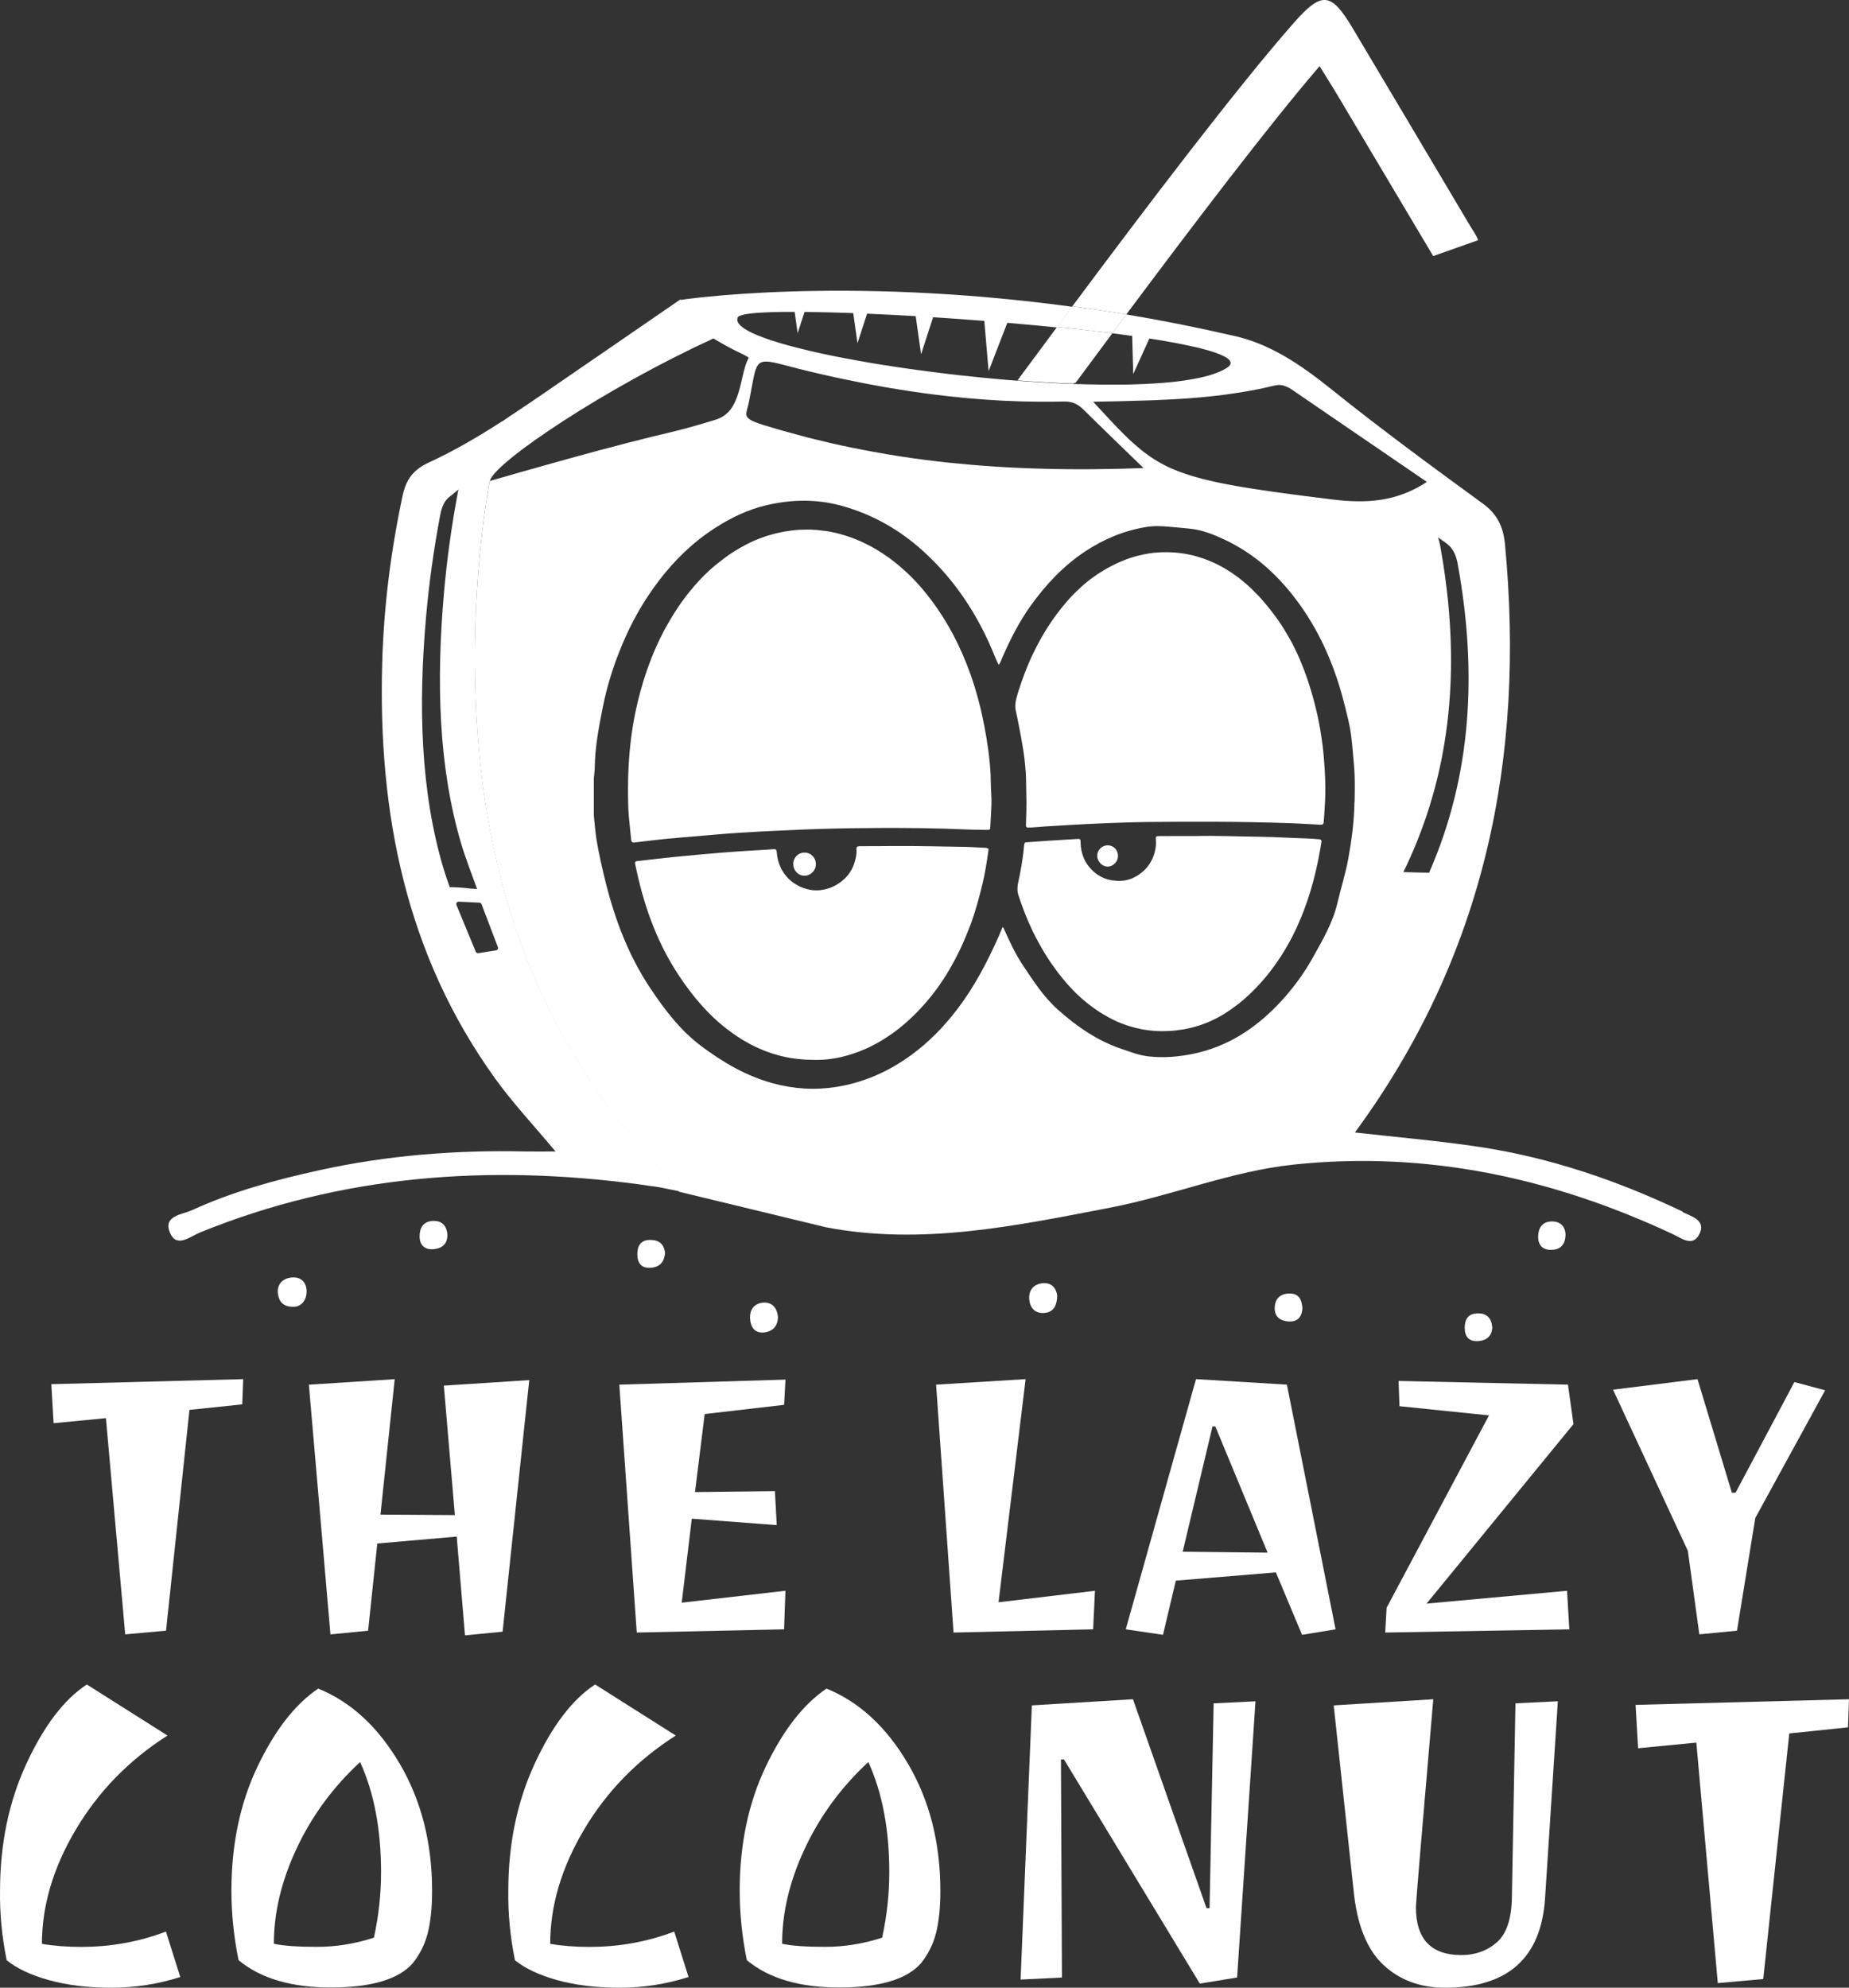 <svg xmlns="http://www.w3.org/2000/svg" id="Layer_1" data-name="Layer 1" viewBox="0 0 476.74 512.52"><rect x="0" y="0" width="476.74" height="512.52" fill="#333333" stroke="none"/><defs><style>      .cls-1 {        fill: #fff;      }    </style></defs><path class="cls-1" d="M433.89,312.42c-16.75-7.99-34.19-13.96-52.58-16.72-10.5-1.57-21.1-2.47-31.96-3.7,33.56-45.69,43.92-96.67,38.69-151.64-.42-4.44-1.92-7.75-5.71-10.51-13.15-9.59-26.28-19.22-38.96-29.41-7.93-6.37-16.12-12.02-25.93-14-9.3-2.14-18.32-3.91-27.03-5.37-1.22,1.63-2.42,3.24-3.6,4.83,0,0-.01.02-.02.03.36.05.72.09,1.07.14.14.02.29.04.43.05.15.02.29.04.43.06.19.03.37.05.56.08.51.07,1.01.14,1.52.21.37.05.75.1,1.11.15l.28,9.83,2.08-4.58,2.08-4.59h0c.47.07.92.14,1.38.22,1.81.29,3.54.59,5.15.89.4.08.8.15,1.19.23s.77.15,1.15.23c.38.08.74.15,1.1.23.36.08.71.15,1.06.23.35.08.68.15,1.01.23.33.08.65.16.97.23.6.15,1.17.3,1.71.45.02,0,.05.01.08.02.28.08.55.16.82.24.26.08.52.16.76.24.25.08.48.16.71.24.23.08.45.16.65.24.21.08.41.16.6.24.38.16.72.32,1.02.48.45.24.81.48,1.07.73.26.24.42.49.49.73.02.08.03.16.03.24-.01.41-.32.81-.95,1.22,0,0,0,0,0,0-.3.2-.64.38-.99.57-.12.06-.25.12-.38.18-.25.12-.5.24-.77.35-.16.07-.33.13-.5.19-.26.1-.52.2-.79.29-.19.06-.38.13-.58.19-.28.09-.56.17-.86.26-.21.06-.42.12-.63.17-.31.08-.62.16-.94.23-.22.05-.44.1-.67.15-.34.07-.7.14-1.05.21-.23.04-.45.09-.68.13-.4.07-.82.14-1.23.2-.21.03-.4.07-.61.1-.04,0-.07.01-.11.02-.6.09-1.21.17-1.84.25-.25.03-.52.06-.77.09-.11.01-.22.02-.33.04-.21.02-.43.05-.65.07-.17.02-.35.03-.52.05-.45.04-.9.08-1.37.12-.11,0-.21.02-.32.03-.07,0-.14,0-.21.01-1.25.1-2.54.18-3.88.24-.19,0-.38.02-.58.03-.5.02-1.01.04-1.53.06-.2,0-.39.01-.59.02-.69.02-1.39.04-2.1.06-.71.01-1.43.02-2.16.03-.21,0-.42,0-.62,0-.55,0-1.11,0-1.68,0-.13,0-.25,0-.38,0-.04,0-.09,0-.13,0-1.57,0-3.17-.03-4.8-.06-.05,0-.09,0-.13,0-.14,0-.28,0-.42-.01-.59-.01-1.18-.03-1.78-.05-.14,0-.27,0-.41-.01-.07,0-.14,0-.21,0-.96-.03-1.93-.07-2.9-.11-.17,0-.34-.02-.51-.02-1.01-.04-2.03-.09-3.06-.15-1.03-.05-2.07-.12-3.11-.18-.17-.01-.34-.02-.51-.03-1.01-.06-2.02-.13-3.04-.2-.07,0-.14,0-.21-.01-.06,0-.12-.01-.18-.01-1.79-.13-3.59-.27-5.39-.42-1.8-.15-3.61-.32-5.42-.5-.11-.01-.22-.02-.33-.03-1.77-.18-3.55-.36-5.31-.56-.05,0-.09,0-.14-.01-.04,0-.08,0-.12-.01-2.72-.3-5.42-.63-8.09-.98-.03,0-.07,0-.1-.01-.14-.02-.27-.04-.41-.06-.64-.08-1.27-.17-1.91-.25-.13-.02-.27-.04-.4-.05-.1-.01-.21-.03-.31-.04-.32-.04-.63-.09-.94-.13-.26-.04-.52-.07-.77-.11-.12-.02-.24-.03-.37-.05-.26-.04-.52-.08-.78-.11-.3-.04-.59-.09-.89-.13-.14-.02-.28-.04-.41-.06-.2-.03-.41-.06-.61-.09-.33-.05-.67-.1-1-.15-.15-.02-.3-.04-.45-.07-.15-.02-.3-.05-.45-.07-.34-.05-.68-.11-1.02-.16-.15-.02-.3-.05-.45-.07-.11-.02-.23-.04-.34-.05-.02,0-.04,0-.06,0-.34-.05-.68-.11-1.02-.16-.25-.04-.5-.08-.75-.12-.04,0-.07-.01-.11-.02-.36-.06-.71-.12-1.06-.18-.24-.04-.49-.08-.73-.12-.05,0-.11-.02-.16-.03-.03,0-.07-.01-.1-.02-.4-.07-.79-.14-1.18-.2-.14-.03-.29-.05-.43-.08-.06-.01-.11-.02-.17-.03-.17-.03-.33-.06-.5-.09-.33-.06-.67-.12-1-.18-.14-.03-.28-.05-.42-.08-.17-.03-.34-.06-.51-.09-.27-.05-.55-.1-.82-.15-.19-.03-.37-.07-.55-.1-.16-.03-.32-.06-.48-.09-.22-.04-.45-.09-.67-.13-.24-.05-.48-.09-.72-.14-.13-.02-.25-.05-.38-.07-.19-.04-.38-.07-.57-.11-.25-.05-.5-.1-.74-.15-.3-.06-.6-.12-.9-.18-.24-.05-.48-.1-.72-.15-.3-.06-.59-.12-.89-.19-.23-.05-.47-.1-.7-.15-.23-.05-.46-.1-.68-.15-.08-.02-.15-.03-.23-.05-.22-.05-.43-.1-.64-.14-.26-.06-.52-.12-.77-.18-.07-.02-.14-.03-.22-.05-.17-.04-.34-.08-.51-.12-.28-.07-.55-.13-.83-.2-.05-.01-.11-.03-.17-.04-.03,0-.06-.01-.09-.02-.12-.03-.24-.06-.37-.09-.3-.07-.59-.14-.88-.22-.11-.03-.22-.05-.33-.08,0,0,0,0,0,0-.06-.02-.13-.03-.19-.05-.41-.1-.82-.21-1.22-.31-.05-.01-.09-.02-.14-.04-.21-.06-.42-.11-.63-.17-.05-.01-.09-.02-.14-.04-.18-.05-.36-.1-.54-.14-.14-.04-.28-.08-.43-.12-.28-.08-.56-.16-.83-.23-.17-.05-.33-.1-.49-.14-.24-.07-.48-.14-.71-.21-.14-.04-.28-.08-.41-.13-.01,0-.03,0-.04-.01-.02,0-.03-.01-.05-.02-.22-.07-.43-.13-.64-.2-.17-.05-.33-.11-.5-.16,0,0-.01,0-.02,0-.02,0-.03,0-.05-.01-.18-.06-.37-.12-.54-.18-.16-.05-.31-.11-.47-.16-.19-.07-.38-.13-.57-.2-.15-.05-.3-.11-.45-.16-.07-.03-.14-.05-.21-.08-.03-.01-.06-.02-.08-.03-.08-.03-.16-.06-.24-.09-.14-.05-.28-.1-.41-.16-.11-.04-.21-.08-.31-.12-.02,0-.04-.02-.06-.02-.05-.02-.1-.04-.15-.06-.13-.05-.25-.1-.38-.15-.17-.07-.33-.14-.49-.21-.11-.05-.23-.1-.33-.15-.17-.08-.34-.16-.5-.23-.08-.04-.17-.08-.25-.12-.24-.12-.47-.24-.69-.35-.09-.05-.16-.1-.25-.14-.04-.02-.07-.04-.1-.06-.11-.07-.22-.13-.33-.2-.12-.07-.23-.14-.34-.21,0,0,0,0,0,0-.06-.04-.12-.08-.18-.12-.28-.19-.51-.38-.72-.56,0,0,0,0-.01,0-.06-.05-.13-.1-.18-.16-.65-.64-.9-1.26-.71-1.87-.01-.06,0-.13.02-.19,0,0,0,0,0,0,0-.02.02-.04.03-.05,0,0,0,0,0,0,.01-.02.03-.03.04-.05.02-.03.04-.05.07-.08.01-.01.01-.02.03-.03,0,0,.02-.01.03-.02.05-.03.1-.07.16-.1.03-.02.05-.03.08-.05,0,0,.01,0,.02-.01.19-.09.43-.17.73-.25.05-.01.1-.02.15-.04.11-.03.23-.05.35-.08.07-.01.14-.03.21-.04.07-.01.13-.03.21-.04.03,0,.08-.01.11-.02.14-.02.3-.04.44-.07.15-.02.28-.05.44-.07,0,0,0,0,0,0,0,0,.01,0,.02,0,.32-.04.67-.08,1.04-.11.05,0,.1,0,.14-.01.06,0,.12-.01.18-.02.31-.03.64-.05.99-.08.06,0,.11,0,.18-.01.02,0,.05,0,.07,0,.42-.03.87-.05,1.33-.08.04,0,.08,0,.12,0,.08,0,.17,0,.25-.01.38-.02.77-.03,1.17-.05.13,0,.26,0,.39-.01.51-.02,1.04-.03,1.59-.04.12,0,.24,0,.35,0,.46,0,.93-.02,1.41-.02.17,0,.35,0,.52,0,.59,0,1.18,0,1.8,0,.02,0,.03,0,.04,0h0l.77,5.48,1.78-5.47h0c.93,0,1.9.02,2.89.04.94.02,1.9.04,2.88.06.05,0,.1,0,.15,0,.92.02,1.88.05,2.84.08.14,0,.27,0,.41.01,0,0,0,0,.01,0,.59.02,1.2.04,1.8.06.53.02,1.04.03,1.58.05h0s0,0,0,0l.42,3,.67,4.76,2.48-7.61c4,.17,8.2.38,12.53.64l1.39,9.82,3.1-9.55c4.34.28,8.77.6,13.2.95l1.11,12.95,4.83-12.46h0c1.44.12,2.88.26,4.31.39.49.04.98.09,1.46.13,0,0,0,0,0,0,.44.04.88.08,1.32.12.48.05.97.09,1.45.14,1.43.14,2.85.28,4.25.42,0,0,.01-.02.02-.03,1.29-1.74,2.61-3.51,3.95-5.3-59.8-8.14-101.1-1.76-101.1-1.76,4.18,7.73,8.7,9.99,8.7,9.99h0s0,0,0,0h-.03s.05.01.07.03c.22.14.43.26.64.39.29.17.57.34.85.5,1.28.74,2.41,1.35,3.38,1.85.49.25.93.47,1.33.66s.76.37,1.08.52c.17.08.32.16.46.23.29.14.51.26.69.37.35.2.52.35.45.48-.36.62-.64,1.36-.89,2.18-.25.82-.47,1.71-.68,2.64-.11.48-.22.97-.34,1.46-.19.8-.39,1.61-.63,2.4-.24.79-.5,1.57-.83,2.3-.32.73-.7,1.43-1.15,2.05-.23.31-.47.61-.73.89-.03.03-.07.05-.09.08-.41.41-.88.77-1.39,1.08-.33.19-.68.36-1.04.51-.16.07-.32.14-.49.19-16.21,5.02-9.42,1.78-58.39,15.85-.03.06-.05.13-.08.19-.06.16-.12.31-.15.45-.01.08-.03.16-.04.23-.49,2.94-.93,5.88-1.32,8.83s-.74,5.91-1.03,8.87c-.03.31-.06.62-.09.94-.57,5.94-.95,11.89-1.11,17.87-.12,4.29-.15,8.56-.08,12.8.02,1.41.06,2.83.1,4.23.12,3.76.31,7.49.59,11.2.42,5.57,1.03,11.09,1.84,16.55.2,1.32.41,2.64.63,3.96.56,3.29,1.19,6.57,1.91,9.82s1.51,6.48,2.4,9.68c1.99,7.21,4.42,14.3,7.33,21.25,1.46,3.48,3.04,6.92,4.74,10.33,1,1.99,2.03,3.96,3.12,5.93,3.25,5.89,6.9,11.67,10.98,17.33,2.82,3.91,6.27,8.01,9.86,12.16.51.59,1.03,1.19,1.54,1.78.59.68,1.18,1.36,1.77,2.04,1.15,1.32,2.29,2.64,3.42,3.96.83.96,1.64,1.93,2.44,2.89h0,0s37.81,9.15,37.81,9.15c24.68,4.77,49.04-.38,73.3-5.05,15.95-3.07,31.13-9.4,47.37-11.11,34.27-3.6,66.62,3.42,97.6,17.89,2.3,1.07,5.26,3.51,6.98-.02,1.71-3.53-2.03-4.5-4.31-5.59ZM373.92,162.4c-.09-1.68-.21-3.37-.35-5.06-.01-.16-.03-.32-.04-.47-.14-1.63-.31-3.27-.51-4.91-.03-.22-.05-.44-.08-.66-.22-1.77-.46-3.55-.73-5.33-.27-1.78-.57-3.57-.9-5.37-.14-.75-.32-1.42-.56-2.05h0c.19.13.37.26.56.39.44.31.88.62,1.32.93.47.33.88.69,1.24,1.07.18.19.34.39.49.6.45.62.79,1.32,1.05,2.1.17.52.31,1.08.42,1.68,5.11,27.95,3.65,54.63-7.36,79.71-2.19-.05-4.39-.09-6.63-.17,1.21-2.48,2.33-4.97,3.35-7.47,1.7-4.18,3.15-8.4,4.34-12.66,1.68-5.97,2.87-12.02,3.62-18.15.75-6.12,1.06-12.32.96-18.6-.03-1.86-.09-3.72-.19-5.59ZM281.92,103.59c1.33-.03,2.63-.05,3.94-.08.55-.01,1.11-.02,1.66-.03,0,0,0,0,0,0,.29,0,.58-.01.87-.02,2.63-.06,5.22-.13,7.8-.22.37-.01.75-.02,1.12-.04,1.66-.06,3.31-.14,4.96-.23.99-.05,1.98-.11,2.96-.18.27-.02.53-.03.8-.05.34-.02.67-.05,1.01-.08.7-.05,1.39-.11,2.08-.17.4-.03.8-.07,1.19-.11.63-.06,1.26-.12,1.89-.19.42-.04.84-.09,1.25-.14.61-.07,1.21-.14,1.82-.22.42-.05.85-.11,1.27-.17.6-.08,1.2-.17,1.8-.26.42-.06.84-.12,1.26-.19.61-.1,1.23-.2,1.84-.31.4-.07.79-.14,1.19-.21.67-.12,1.33-.26,2-.39.34-.07.68-.13,1.02-.21.98-.21,1.96-.43,2.94-.67.02,0,.03,0,.05-.01.49-.12.94-.16,1.37-.14.02,0,.05,0,.07,0,.19.01.38.03.56.07.16.03.32.08.47.13.05.01.09.04.14.06.25.08.5.19.74.3.04.02.08.03.11.05.09.05.18.09.28.14.18.1.37.21.55.33.18.12.36.24.54.36,2.81,1.93,5.62,3.85,8.44,5.78,8.47,5.79,17.03,11.65,25.98,17.76,0,0,0,0,0,0h0c-.52.35-1.04.67-1.56.98-.17.1-.34.19-.51.28-.35.2-.7.39-1.06.57-.2.1-.41.2-.61.29-.32.15-.65.31-.97.45-.22.09-.43.18-.65.27-.32.13-.63.25-.95.36-.22.08-.44.16-.66.23-.32.11-.64.2-.96.3-.22.06-.43.13-.65.19-.33.09-.66.17-.99.25-.21.05-.41.1-.62.14-.36.08-.73.14-1.09.2-.17.03-.35.07-.52.09-.51.08-1.02.15-1.53.2-.03,0-.06,0-.09.01-1.01.11-2.02.17-3.04.19-.51.01-1.01.01-1.52,0-.04,0-.07,0-.11,0-.97-.01-1.94-.06-2.91-.13,0,0,0,0-.01,0-.02,0-.03,0-.05,0-.99-.08-1.99-.18-2.98-.3-.96-.12-1.89-.24-2.81-.35-.13-.02-.27-.03-.4-.05-.17-.02-.35-.04-.52-.07-.25-.03-.48-.06-.73-.09-.78-.1-1.56-.2-2.3-.29-.06,0-.11-.01-.17-.02-.04,0-.07,0-.11-.01-.95-.12-1.87-.24-2.77-.36-.07,0-.15-.02-.22-.03-.03,0-.06,0-.09-.01-.92-.12-1.82-.24-2.69-.36-.07,0-.14-.02-.21-.03-.12-.02-.24-.03-.36-.05-.45-.06-.89-.12-1.32-.18-.21-.03-.41-.06-.62-.09-.43-.06-.86-.12-1.28-.18-.2-.03-.4-.06-.59-.09-.44-.06-.87-.13-1.3-.19-.16-.02-.32-.05-.47-.07-.58-.09-1.15-.17-1.7-.26-.2-.03-.39-.06-.59-.09-.27-.04-.54-.08-.8-.13-.01,0-.03,0-.04,0-.83-.13-1.62-.27-2.4-.4-.06-.01-.13-.02-.19-.03-.04,0-.07-.01-.11-.02-.75-.13-1.47-.26-2.17-.4-.06-.01-.12-.02-.18-.03-.05,0-.1-.02-.15-.03-.69-.13-1.37-.27-2.02-.4-.04,0-.09-.02-.13-.03-.08-.02-.15-.03-.23-.05-.39-.08-.78-.17-1.16-.25-.11-.03-.23-.05-.34-.08-.47-.11-.94-.21-1.39-.32-.01,0-.03,0-.05-.01-.23-.05-.45-.11-.67-.17-.1-.03-.21-.05-.31-.08,0,0,0,0-.01,0,0,0-.01,0-.02,0-.6-.15-1.19-.31-1.75-.47-.03,0-.07-.02-.11-.03-.02,0-.03,0-.04-.01-.54-.15-1.07-.31-1.58-.48-.04-.01-.09-.03-.14-.04-.04-.01-.07-.02-.11-.04-.38-.12-.76-.25-1.13-.37-.03-.01-.06-.02-.09-.03-.33-.12-.66-.23-.98-.35-.05-.02-.09-.03-.14-.05-.03,0-.05-.02-.08-.03-.74-.28-1.45-.57-2.14-.88-.01,0-.02,0-.03-.01-.03-.01-.06-.03-.09-.04-.45-.2-.88-.41-1.31-.62-2.05-1.03-3.89-2.21-5.67-3.59-.2-.15-.4-.31-.59-.47-.59-.48-1.18-.98-1.77-1.5-.39-.35-.79-.71-1.19-1.08-1.99-1.87-4.06-4.04-6.42-6.59-.47-.51-.96-1.04-1.46-1.58-.5-.54-1.01-1.1-1.54-1.67.02,0,.04,0,.06,0ZM192.59,105.64c.06-.24.14-.5.22-.78.09-.32.18-.68.26-1.07.17-.82.31-1.58.45-2.29.07-.35.13-.7.19-1.02.12-.66.23-1.26.34-1.82.1-.55.2-1.06.3-1.52.1-.46.2-.87.3-1.24.07-.26.15-.49.23-.7,0,0,0,0,0,0,.01-.03.02-.06.04-.09.01-.03.03-.07.04-.1.03-.08.07-.16.11-.24.02-.05.05-.11.07-.16.01-.03.03-.06.04-.09.03-.06.07-.11.1-.17.03-.04.05-.09.08-.12.01-.02.02-.03.03-.05.07-.1.15-.2.23-.29.08-.09.17-.16.26-.23.09-.07.19-.13.29-.18.07-.03.15-.05.23-.08.06-.02.12-.05.18-.06.21-.06.44-.1.71-.11.29-.01.62,0,.98.04.18.02.37.05.57.08s.41.07.64.12c.02,0,.05.01.07.01.02,0,.05.01.08.02.18.04.36.07.55.12.06.01.12.03.18.04.19.04.38.09.59.14.2.05.42.1.63.16,0,0,0,0,0,0,.07.02.14.03.21.05.29.07.6.15.92.24s.65.17,1,.26c.65.17,1.36.36,2.12.55.11.03.22.06.33.08.27.07.55.14.84.21.13.03.25.06.38.1.39.1.8.2,1.22.3,0,0,.01,0,.02,0,1.34.32,2.68.64,4.02.94,0,0,.01,0,.02,0,.19.04.38.08.57.13.51.12,1.02.23,1.53.34.65.14,1.3.29,1.95.43.09.02.17.04.26.05,1.74.37,3.5.73,5.25,1.07.53.1,1.06.21,1.59.31,1.42.27,2.84.53,4.27.78.5.09,1,.18,1.5.26.63.11,1.27.21,1.9.31.85.14,1.7.28,2.56.41.64.1,1.28.19,1.91.28.87.13,1.75.25,2.62.37.6.08,1.21.16,1.82.24,1.04.13,2.09.26,3.14.38.35.04.7.08,1.05.12,4.61.51,9.25.9,13.88,1.14.02,0,.03,0,.05,0,.34.02.68.03,1.01.05.06,0,.12,0,.18,0,1.19.06,2.38.1,3.57.14.38.01.76.02,1.14.03.11,0,.22,0,.33,0,1.15.03,2.3.04,3.46.05.46,0,.92,0,1.38,0,1.58,0,3.16-.01,4.74-.05.28,0,.55,0,.8.02.09,0,.17.02.26.03.09.01.19.02.28.04.16.02.31.06.47.09.08.02.15.04.23.06.08.02.16.04.24.06.22.07.44.16.64.25.21.1.41.2.6.32s.38.25.57.39c.19.14.37.29.55.45.09.08.17.16.26.24.09.09.19.17.28.26.81.8,1.62,1.6,2.45,2.41.17.16.33.33.5.49.07.07.13.13.2.2.6.59,1.21,1.18,1.82,1.78.38.37.76.74,1.14,1.11.28.27.55.54.83.81.68.65,1.36,1.31,2.06,2,.65.63,1.32,1.27,2,1.94.68.66,1.39,1.34,2.11,2.04.72.7,1.46,1.42,2.23,2.16-2.17.08-4.33.15-6.49.2s-4.29.08-6.42.1h0c-2.13.02-4.25.02-6.37,0-2.11-.02-4.22-.05-6.31-.11-2.09-.05-4.18-.13-6.26-.22-.03,0-.07,0-.1,0-2.04-.09-4.08-.2-6.11-.33-1.97-.13-3.94-.27-5.9-.44-.09,0-.18-.01-.27-.02-1.87-.16-3.73-.34-5.59-.53-.18-.02-.36-.03-.53-.05-4.07-.43-8.11-.95-12.14-1.57-2.39-.36-4.78-.77-7.16-1.21-3.62-.66-7.23-1.39-10.83-2.21-1.52-.35-3.04-.72-4.56-1.1-.46-.12-.93-.22-1.39-.34-.42-.11-.84-.23-1.26-.34-.11-.03-.23-.06-.34-.09-.38-.1-.76-.21-1.14-.31-1.32-.35-2.64-.71-3.96-1.08-1.72-.49-3.43-1-5.15-1.54-.35-.11-.67-.22-.97-.32-.3-.1-.57-.2-.81-.3-.19-.07-.36-.15-.51-.22-.12-.05-.23-.11-.34-.16,0,0,0,0,0,0-.12-.06-.25-.12-.36-.18-.09-.05-.16-.11-.24-.16-.02-.02-.05-.03-.07-.05-.17-.12-.31-.23-.42-.35,0,0,0,0,0,0-.03-.03-.04-.06-.07-.09-.05-.06-.11-.13-.15-.2-.05-.08-.09-.17-.12-.26-.15-.44-.06-.93.1-1.53ZM349.23,206.77c-.07,4.94-.71,9.82-1.6,14.67-.7,3.84-1.9,7.55-2.78,11.34-1.19,5.13-3.82,9.56-6.32,14.06-2.48,4.46-5.52,8.54-9.06,12.22-5.97,6.21-12.97,10.76-21.51,12.59-3.93.84-7.91,1.18-11.92.72-2.38-.27-4.6-1.15-6.84-1.91-6.25-2.1-11.54-5.76-16.42-10.11-3.73-3.33-6.38-7.48-9.11-11.58-1.88-2.82-3.3-5.89-4.69-8.98-.11-.25-.18-.54-.49-.75-.36.87-.68,1.73-1.06,2.57-2.91,6.49-6.18,12.77-10.5,18.46-3.44,4.53-7.35,8.58-11.95,11.94-5.8,4.24-12.19,7.1-19.32,8.24-5.56.89-11.03.54-16.47-.96-6.81-1.87-12.74-5.34-18.35-9.54-5.37-4.02-9.33-9.23-13.01-14.7-6.22-9.23-9.86-19.52-12.33-30.28-.83-3.62-1.66-7.24-2.04-10.94-.12-1.2-.23-2.41-.35-3.61v-9.45c.08-.97.23-1.95.24-2.92.06-5.19,1.04-10.25,2.03-15.31,1.28-6.49,3.36-12.71,6.09-18.72,2.26-4.98,5.04-9.64,8.35-14,4.06-5.35,8.8-9.97,14.45-13.62,4.16-2.69,8.58-4.84,13.45-5.96,6.46-1.49,12.85-1.61,19.34.19,7.92,2.2,14.79,6.11,20.85,11.57,8.53,7.68,14.56,17.07,18.77,27.69.23.57.52,1.11.82,1.75.52-.67.7-1.37.98-2.01,2.05-4.66,4.34-9.18,7.33-13.34,3.88-5.39,8.35-10.16,13.9-13.86,4.86-3.23,10.12-5.43,15.9-6.36,2-.32,4.01-.24,6.02-.04,1.87.19,3.75.31,5.62.54,2.93.36,5.64,1.45,8.29,2.68,8.13,3.76,14.45,9.66,19.61,16.87,5.59,7.8,9.2,16.51,11.52,25.78.65,2.6,1.36,5.2,1.69,7.86.33,2.58.52,5.18.75,7.77.28,3.14.2,6.29.15,9.44Z"></path><path class="cls-1" d="M255.54,204.1s0,0,0,0c-.01-.23-.02-.45-.03-.68-.02-.47-.04-.93-.04-1.4,0-.72-.02-1.44-.05-2.15-.04-.96-.11-1.92-.2-2.88-.02-.24-.04-.47-.07-.71-.09-.94-.2-1.89-.33-2.83-.13-.96-.28-1.92-.43-2.88-.05-.3-.1-.59-.15-.89-.11-.67-.23-1.35-.36-2.02-.06-.33-.13-.66-.19-.99-.13-.67-.27-1.35-.42-2.02-.06-.29-.12-.58-.19-.87-.22-.95-.44-1.9-.69-2.85-.28-1.09-.6-2.17-.92-3.25-.08-.27-.17-.55-.25-.82-.34-1.08-.69-2.17-1.08-3.24,0,0,0,0,0,0-2.46-6.82-5.72-13.19-10.06-18.93-.41-.54-.82-1.07-1.24-1.6s-.86-1.05-1.3-1.57c-.06-.06-.11-.12-.17-.19-1.12-1.28-2.29-2.5-3.51-3.65-.25-.24-.52-.47-.78-.7-.36-.32-.71-.65-1.08-.96-.12-.1-.24-.21-.37-.31-.61-.51-1.24-1.01-1.88-1.49-.31-.23-.63-.45-.94-.68-.18-.13-.36-.25-.54-.37-.59-.41-1.2-.8-1.81-1.18-.13-.08-.27-.16-.4-.24-.63-.37-1.26-.74-1.91-1.08-.2-.1-.4-.19-.6-.29-.05-.02-.1-.05-.14-.07-.53-.26-1.05-.53-1.6-.77-.2-.09-.41-.16-.61-.25-.63-.27-1.25-.53-1.9-.76,0,0,0,0-.01,0-.41-.15-.82-.28-1.24-.41-.8-.26-1.61-.48-2.42-.68-.79-.19-1.59-.35-2.39-.48,0,0-.02,0-.03,0-.12-.02-.24-.04-.36-.05-.02,0-.05,0-.07,0-.62-.09-1.25-.17-1.88-.23-.19-.02-.37-.04-.56-.05-.06,0-.11,0-.17,0-.71-.05-1.43-.08-2.15-.08-1.28,0-2.56.07-3.86.23,0,0,0,0-.01,0-.64.08-1.28.18-1.91.29-.23.04-.45.09-.68.13-.41.08-.81.17-1.21.26-.26.06-.52.12-.78.19-.54.14-1.08.3-1.62.46,0,0,0,0,0,0-.18.06-.37.12-.55.18-.13.04-.25.09-.37.13-.33.11-.66.23-.99.35,0,0,0,0,0,0-.18.07-.36.14-.54.21-.6.24-1.2.49-1.79.77-.52.24-1.04.51-1.55.78-.45.24-.9.49-1.35.74-.37.21-.74.43-1.11.66-.13.08-.26.16-.39.24-.44.27-.88.56-1.31.85-.51.35-1,.73-1.49,1.1-1.22.91-2.41,1.86-3.52,2.87-.95.87-1.86,1.77-2.73,2.71-.87.94-1.71,1.91-2.51,2.91-1.17,1.45-2.27,2.96-3.3,4.53-.81,1.23-1.57,2.5-2.31,3.8-.2.35-.41.7-.61,1.06-.19.36-.37.72-.56,1.08-1.13,2.17-2.13,4.39-3.03,6.66h0c-.34.88-.67,1.75-.98,2.63-.02.05-.04.11-.06.16-.28.81-.55,1.63-.81,2.45-.04.12-.08.24-.11.36-.24.75-.46,1.51-.67,2.27-.05.17-.1.33-.14.49-.25.89-.48,1.78-.7,2.68,0,0,0,.01,0,.02-.3,1.22-.56,2.43-.8,3.65-.15.78-.3,1.56-.43,2.34-.11.67-.22,1.33-.31,2-.17,1.17-.32,2.34-.44,3.51-.18,1.72-.32,3.44-.41,5.15-.05.96-.09,1.92-.12,2.87-.03.95-.04,1.9-.04,2.84,0,.67,0,1.31.01,1.94h0c0,.55.01,1.09.02,1.62,0,.16,0,.32.01.48.01.4.02.79.04,1.19,0,.16.01.32.02.48.03.53.06,1.05.11,1.57,0,0,0,0,0,0,.18,2.02.41,4.04.61,6.07.01.15.04.27.08.37s.09.18.16.24c.14.12.36.15.71.1,2.8-.35,5.59-.68,8.4-.96,1.07-.11,2.14-.21,3.21-.29,2.98-.24,5.95-.49,8.93-.76,1.06-.1,2.11-.18,3.17-.26,1.06-.08,2.11-.15,3.17-.22.4-.03.8-.05,1.2-.07,1.68-.1,3.35-.2,5.03-.3.03,0,.06,0,.1,0,0,0,.01,0,.02,0,1.19-.07,2.37-.12,3.56-.17,1.19-.05,2.37-.09,3.56-.16.31-.02.62-.03.93-.04.94-.05,1.87-.1,2.81-.13.06,0,.13,0,.19,0,1.31-.05,2.62-.1,3.93-.14,2.62-.08,5.24-.13,7.86-.17,2.59-.04,5.19-.06,7.78-.07.66,0,1.32,0,1.99,0,.69,0,1.38,0,2.07,0,1.97,0,3.95.02,5.92.05s3.95.07,5.92.13c2.45.07,4.9.19,7.35.26.64.02,1.27.03,1.91.04.34,0,.68.01,1.01.01.32,0,.65,0,.97.01.2,0,.36-.02.47-.11.05-.04.1-.1.13-.18s.05-.17.05-.29c0-.18.02-.36.03-.53.08-1.73.18-3.46.27-5.19.02-.34.02-.68.01-1.01,0-.12,0-.25,0-.37,0-.05,0-.1,0-.15-.01-.66-.04-1.32-.08-1.98Z"></path><path class="cls-1" d="M341.31,194.99c-.09-1.04-.21-2.07-.34-3.1-.04-.34-.09-.67-.14-1.01-.13-.94-.27-1.88-.43-2.81-.2-1.15-.42-2.29-.67-3.43-.25-1.14-.52-2.27-.81-3.39,0,0,0-.01,0-.02-.27-1.05-.57-2.08-.88-3.11,0-.02-.01-.05-.02-.07-.02-.08-.05-.16-.07-.24-.1-.33-.21-.66-.31-.99-.08-.26-.16-.52-.25-.78h0c-.08-.26-.17-.52-.25-.78-.29-.85-.59-1.69-.9-2.52-.2-.53-.42-1.05-.64-1.58-.12-.29-.23-.58-.35-.87,0,0,0,0,0,0-.07-.17-.15-.35-.22-.52-.34-.79-.7-1.57-1.08-2.34-.06-.13-.13-.26-.19-.39-.35-.71-.72-1.41-1.1-2.1-.07-.13-.14-.25-.21-.38-.16-.29-.34-.58-.51-.87-.27-.46-.53-.92-.81-1.37-.09-.15-.19-.3-.28-.45,0,0-.01-.02-.02-.03-.48-.76-.97-1.51-1.49-2.24-.33-.47-.68-.91-1.02-1.36-.55-.74-1.12-1.46-1.7-2.17-.09-.11-.19-.22-.28-.34-.51-.61-1.04-1.21-1.57-1.8-.27-.29-.55-.57-.83-.85-.41-.42-.81-.84-1.24-1.25-.74-.7-1.5-1.39-2.3-2.04-.51-.42-1.04-.82-1.56-1.2-.13-.1-.26-.19-.4-.29-.53-.38-1.06-.75-1.61-1.09-.41-.26-.82-.51-1.23-.75-.42-.24-.84-.47-1.26-.69-.54-.28-1.08-.54-1.63-.78-.08-.04-.17-.07-.25-.11-.54-.24-1.08-.46-1.63-.66,0,0,0,0,0,0,0,0,0,0,0,0-.33-.12-.66-.23-.98-.34-.39-.13-.78-.26-1.17-.37-.15-.04-.3-.09-.45-.13-.58-.16-1.17-.3-1.76-.42-.18-.04-.36-.06-.54-.1-.31-.06-.63-.11-.95-.16-.3-.05-.6-.08-.9-.12-.32-.04-.65-.07-.97-.1h0c-.06,0-.13,0-.19-.01-.13,0-.26-.02-.39-.03-.26-.02-.52-.02-.79-.03-.13,0-.26-.01-.39-.02-.18,0-.35-.01-.53-.01-.57,0-1.14,0-1.72.03-.59.03-1.18.08-1.76.14-.29.03-.57.08-.85.12-.22.03-.44.06-.65.1-.37.06-.74.13-1.11.21,0,0,0,0,0,0-.53.11-1.05.23-1.58.37-.24.06-.48.14-.72.21-.25.07-.5.14-.75.22-.04.01-.08.02-.13.04-3.54,1.18-6.78,2.92-9.81,5.09,0,0,0,0,0,0-.57.41-1.11.84-1.65,1.28-.12.1-.24.2-.36.3-.06.05-.12.1-.18.15-.26.22-.51.45-.77.68-.43.39-.85.79-1.27,1.2-.56.55-1.13,1.11-1.66,1.69-.45.5-.89,1.01-1.32,1.53-.59.7-1.16,1.41-1.72,2.14-.47.61-.92,1.23-1.35,1.86-.03.04-.06.09-.09.13-.01.02-.02.03-.04.05-.21.31-.41.62-.62.93-.18.27-.36.53-.53.8h0c-.04.07-.08.13-.12.19-.51.79-.99,1.6-1.46,2.41-.19.34-.38.68-.57,1.02-.25.45-.48.9-.72,1.36-.39.75-.76,1.5-1.12,2.26-.07.14-.14.29-.2.43-.22.48-.44.96-.65,1.45-.15.36-.3.72-.45,1.08-.22.53-.43,1.06-.63,1.59-.2.53-.41,1.07-.6,1.6-.09.26-.19.52-.28.78-.27.78-.53,1.57-.78,2.36-.07.22-.14.43-.2.65-.09.3-.17.6-.25.9-.1.35-.19.7-.25,1.06-.04.22-.07.44-.09.66-.02.22-.03.45-.03.67,0,.27.03.54.07.82.03.19.06.37.11.56.11.42.2.86.28,1.29,0,.03.01.06.02.1.02.06.03.13.04.19.1.53.2,1.06.31,1.59.18.91.36,1.81.53,2.72.05.27.1.53.15.8.13.69.25,1.39.36,2.08.05.28.09.57.14.85.15.94.28,1.88.39,2.83,0,.04,0,.08.01.12.11.93.19,1.87.26,2.81,0,.07.01.13.02.2.03.51.06,1.03.07,1.54,0,0,0,0,0,0,0,.17,0,.34.01.51,0,.34.02.68.02,1.02v.02s0,0,0,0c.02,1.01.03,2.02.06,3.03,0,0,0,.02,0,.03.02.63.03,1.25.03,1.88,0,.17,0,.34-.01.51,0,1.08-.03,2.16-.07,3.23-.02.62-.04,1.25-.05,1.87,0,.01,0,.02,0,.03,0,.09,0,.17.01.24.01.07.03.13.06.18.03.07.08.12.15.15.02,0,.03.02.05.03.02,0,.03,0,.05.01s.03,0,.05.01c.02,0,.04,0,.05,0,.06,0,.12.02.2.02,0,0,0,0,0,0,1.45-.03,2.88-.2,4.32-.29,4.32-.26,8.65-.54,12.97-.73,0,0,0,0,0,0,.01,0,.02,0,.03,0,1.63-.07,3.26-.14,4.89-.2,0,0,0,0,0,0,.93-.03,1.86-.06,2.78-.09.69-.02,1.38-.05,2.07-.06.47-.01.94-.02,1.4-.03.12,0,.24,0,.35,0,.54-.02,1.07-.03,1.61-.04,1.48-.02,2.95-.02,4.43-.03,1.48-.01,2.95-.03,4.43-.03,2.95-.01,5.91-.01,8.86,0,6.42.02,12.84.14,19.26.36,1.31.05,2.62.11,3.93.18,1.31.07,2.62.15,3.92.22.18,0,.33,0,.47-.04.05-.01.1-.02.14-.04.16-.09.26-.27.28-.58.06-.67.11-1.34.16-2.01.16-2.22.28-4.43.27-6.66,0-1.44-.05-2.88-.13-4.32-.07-1.35-.18-2.7-.29-4.05Z"></path><path class="cls-1" d="M340.24,17.06c1.72,2.78,3.13,4.99,4.47,7.24,8.28,13.9,16.55,27.82,24.82,41.73l11.58-4.1c-.47-1.37-1.41-2.59-2.16-3.86-10.06-16.95-20.12-33.91-30.21-50.84-5.53-9.28-7.95-9.52-15.13-1.36-14.61,16.61-38.11,47.58-57.11,73.09,4.53.62,9.17,1.32,13.91,2.11,16.78-22.49,36.77-48.82,49.82-64.01Z"></path><path class="cls-1" d="M272.54,84.3c1.22.13,2.43.25,3.63.38.15.02.31.03.46.05.13.01.25.03.38.04.02,0,.03,0,.05,0,2.56.28,5.06.57,7.48.87.77.09,1.52.19,2.27.29,0,0,.01-.02.02-.03,1.18-1.59,2.38-3.2,3.6-4.83-4.74-.79-9.38-1.49-13.91-2.11-1.34,1.8-2.66,3.57-3.95,5.3,0,0-.01.02-.02.03Z"></path><path class="cls-1" d="M277.01,84.77c-.13-.01-.25-.03-.38-.04-1.35-.15-2.71-.29-4.08-.43-3.65,4.92-7.1,9.57-10.21,13.78,4.86.38,9.66.66,14.29.83l.74-.26c2.92-3.94,6.1-8.23,9.44-12.72-1.88-.24-3.79-.48-5.76-.71-1.33-.15-2.67-.31-4.03-.45Z"></path><path class="cls-1" d="M209.45,222.55s0,0,0,0c0-.23-.03-.45-.08-.66.05.21.08.43.08.66,0,0,0,0,0,0Z"></path><path class="cls-1" d="M282.75,218.51c-.1.1-.2.21-.28.33.08-.12.18-.23.28-.33,0,0,0,0,0,0Z"></path><path class="cls-1" d="M254.65,218.77s-.07-.06-.11-.08c-.05-.02-.1-.04-.16-.05s-.14-.02-.22-.03-.18-.01-.28-.02h0s0,0,0,0c-1.19-.05-2.38-.13-3.57-.18h0c-.4-.02-.8-.04-1.19-.05-.03,0-.06,0-.09,0-3.07-.05-6.14-.12-9.21-.16-3.1-.05-6.2-.08-9.3-.06,0,0-.01,0-.02,0,0,0-.01,0-.02,0-.01,0-.02,0-.03,0-.05,0-.09,0-.14,0-2.87.01-5.75.06-8.62.04-.34,0-.57.05-.71.19s-.18.36-.15.69c.02.28.02.56,0,.84,0,.03,0,.05,0,.08,0,0,0,0,0,0h0s0,.02,0,.03c0,.03,0,.06-.01.08-.01.12-.03.23-.04.34,0,.08-.02.16-.03.24,0,0,0,0,0,0-.01.07-.01.14-.03.2-.04.23-.1.46-.16.69-.02.07-.03.14-.05.2-.08.29-.17.58-.26.87,0,0,0,.01,0,.02-.1.29-.2.58-.33.86,0,0,0,0,0,0-.16.37-.36.72-.56,1.06-.06.09-.11.18-.17.27-.21.32-.43.64-.68.93,0,.01-.02.03-.03.04-.18.21-.37.42-.56.61-.02.02-.03.04-.05.06-.05.05-.12.1-.17.15-.17.16-.34.3-.52.45-.17.15-.34.29-.53.42-.03.02-.06.04-.09.06-.16.11-.31.22-.48.32,0,0,0,0,0,0,0,0,0,0,0,0-.13.08-.24.18-.38.25-.09.05-.18.09-.27.14,0,0,0,0,0,0-.03.02-.06.03-.09.05-.06.03-.12.06-.17.09-.09.05-.18.1-.27.14-.27.13-.55.25-.83.36,0,0,0,0,0,0-.04.01-.08.02-.12.04-.1.04-.21.07-.31.1-.23.08-.46.14-.69.2-.06.01-.11.04-.17.05,0,0,0,0,0,0-.06.01-.12.02-.17.03-.24.05-.47.09-.71.13-.11.02-.21.03-.32.05-.04,0-.08.01-.13.02,0,0,0,0,0,0,0,0,0,0,0,0-.3.03-.6.04-.9.04h0c-.1,0-.2-.01-.3-.01-.1,0-.2,0-.3-.01-.1,0-.2,0-.3-.01,0,0-.01,0-.02,0-.07,0-.14-.02-.21-.03-.22-.02-.44-.06-.66-.1,0,0,0,0-.01,0,0,0,0,0,0,0-.3-.06-.6-.13-.89-.22-.35-.1-.7-.22-1.03-.35-.03-.01-.06-.03-.1-.04-.18-.07-.36-.14-.54-.23-.1-.04-.18-.1-.27-.15-.04-.02-.08-.04-.12-.06-.11-.06-.21-.12-.31-.18-.1-.06-.21-.11-.3-.16-.07-.04-.13-.08-.2-.13,0,0-.01,0-.02-.01,0,0-.02,0-.02-.01-.14-.09-.27-.18-.4-.27-.02-.01-.04-.03-.06-.04-.08-.06-.16-.12-.24-.18-.02-.02-.04-.03-.06-.05-.05-.04-.11-.08-.16-.12,0,0,0,0,0,0-.16-.13-.31-.27-.46-.41-.03-.03-.06-.05-.09-.08-.03-.02-.05-.04-.08-.07-.07-.06-.13-.14-.19-.2-.07-.07-.13-.13-.19-.2,0,0,0,0,0,0-.05-.06-.11-.11-.17-.18-.04-.05-.09-.1-.13-.15-.05-.06-.09-.13-.14-.19-.09-.11-.2-.22-.28-.34-.09-.12-.16-.24-.24-.36-.03-.04-.06-.07-.08-.11-.08-.13-.17-.26-.25-.39-.09-.15-.18-.31-.26-.46,0,0,0-.01-.01-.02-.02-.03-.04-.06-.05-.1-.07-.14-.13-.28-.19-.42-.03-.06-.05-.11-.07-.17-.07-.16-.14-.32-.2-.49-.01-.04-.03-.07-.04-.11-.02-.06-.05-.12-.07-.19-.01-.03-.02-.07-.03-.11-.04-.13-.09-.26-.13-.4-.03-.1-.06-.21-.08-.31-.02-.09-.05-.18-.07-.27-.02-.07-.03-.15-.04-.22,0,0,0,0,0,0-.02-.08-.03-.15-.04-.23-.02-.1-.04-.2-.06-.3-.04-.28-.08-.56-.1-.85,0-.07-.02-.14-.02-.2,0,0,0,0,0,0-.01-.16-.04-.28-.07-.38h0s-.02-.06-.04-.09c-.03-.05-.06-.1-.1-.13-.06-.06-.15-.09-.25-.11-.01,0-.02-.01-.04-.01-.01,0-.03,0-.04,0-.11-.01-.23-.02-.38,0-.13.01-.26.02-.39.03-.57.04-1.13.08-1.7.12-.65.04-1.31.08-1.96.12-.03,0-.07,0-.1,0,0,0,0,0-.01,0,0,0,0,0,0,0,0,0,0,0,0,0h-.02s-.03,0-.04,0c-.07,0-.15,0-.22.01,0,0,0,0,0,0,0,0,0,0,0,0-.61.04-1.22.08-1.83.12-2.35.15-4.7.3-7.04.49-2.1.17-4.2.36-6.29.55-2.1.19-4.19.39-6.29.6-3.07.3-6.13.69-9.2,1.03-.22.02-.37.09-.45.21-.04.06-.06.13-.07.21,0,.02,0,.04,0,.06,0,.07,0,.14.02.23.06.25.11.5.16.75,0,.02.01.05.02.07,0,0,0,.02,0,.02.05.22.1.44.14.66.15.72.32,1.44.49,2.16.02.1.04.19.07.29,0,0,0,0,0,0,0,0,0,0,0,0,.27,1.14.56,2.28.87,3.4.06.21.12.42.18.63.29,1.01.58,2.01.91,3.01.04.12.08.25.12.37.35,1.07.72,2.14,1.12,3.19.06.15.12.3.17.45.41,1.07.83,2.14,1.29,3.19,0,0,0,0,0,0,0,0,0,0,0,0,.43,1,.89,1.98,1.37,2.96.17.34.33.69.51,1.03.18.35.36.69.54,1.03.42.79.85,1.58,1.31,2.36.49.84,1,1.66,1.52,2.48,0,0,0,0,0,0,.16.26.33.51.5.76.37.56.74,1.12,1.13,1.67.19.28.39.55.59.82.39.54.79,1.08,1.2,1.61.18.23.36.47.54.7.57.72,1.15,1.43,1.75,2.13,0,0,0,0,0,0,.44.51.89,1.01,1.34,1.5.51.55,1.03,1.1,1.57,1.63,1.33,1.31,2.74,2.55,4.24,3.71.53.41,1.07.81,1.61,1.19.7.49,1.4.96,2.12,1.4.19.12.37.23.56.34.49.29.98.57,1.48.84.48.26.96.52,1.45.75.05.02.1.05.15.07.71.34,1.43.65,2.15.94.16.06.32.12.48.18.52.2,1.05.39,1.59.57.34.11.69.21,1.04.31.4.12.8.23,1.21.34.17.04.33.08.5.12.66.15,1.32.3,2,.41,0,0,0,0,0,0,.51.09,1.02.16,1.54.23.41.05.84.08,1.26.11.29.02.57.06.85.08.18.01.35.02.53.03.05,0,.09,0,.14,0,.67.03,1.35.06,2.04.05.63.01,1.26,0,1.89-.03,1.26-.07,2.53-.23,3.8-.47.63-.12,1.26-.26,1.89-.43.63-.16,1.26-.34,1.88-.54.62-.2,1.25-.42,1.86-.65,1.23-.47,2.45-1.01,3.63-1.62.8-.4,1.56-.84,2.32-1.3.14-.09.29-.18.43-.26.04-.03.08-.05.13-.08,0,0,0,0,0,0,.62-.39,1.23-.79,1.83-1.21.16-.11.32-.21.48-.33.06-.04.11-.08.16-.12.52-.38,1.03-.77,1.54-1.18.48-.39.95-.78,1.42-1.18.65-.57,1.28-1.15,1.9-1.75.13-.12.26-.25.39-.37.62-.61,1.23-1.23,1.82-1.87,1.44-1.55,2.76-3.16,3.99-4.83.61-.84,1.2-1.69,1.77-2.55.52-.79,1.01-1.59,1.49-2.4.46-.79.91-1.6,1.35-2.41.34-.64.67-1.29.99-1.94.23-.46.46-.91.68-1.38.19-.42.37-.84.56-1.26.49-1.1.96-2.22,1.4-3.36.15-.39.31-.76.46-1.15.3-.79.57-1.59.84-2.4.04-.13.08-.27.13-.4.06-.18.11-.36.17-.54.18-.58.36-1.17.53-1.75.11-.38.22-.76.32-1.14.15-.53.29-1.05.43-1.58.11-.41.22-.83.32-1.24.13-.49.25-.99.37-1.48.01-.06.03-.12.04-.18h0c.17-.7.32-1.39.46-2.09s.27-1.39.39-2.09h0c.24-1.4.45-2.8.65-4.2,0,0,0,0,0,0,.02-.14.03-.25.04-.35,0-.03,0-.05,0-.08,0-.09,0-.18-.02-.24-.01-.05-.04-.08-.07-.12Z"></path><path class="cls-1" d="M340.62,216.54s-.04-.02-.06-.03c-.04-.02-.08-.04-.14-.06,0,0,0,0,0,0-.02,0-.06,0-.08-.01-.07-.02-.14-.03-.23-.04-.1,0-.19-.01-.29-.02-.52-.05-1.04-.09-1.57-.12-.61-.04-1.22-.06-1.83-.09-.66-.03-1.31-.05-1.97-.07-.63-.02-1.26-.05-1.89-.08-1.46-.08-2.91-.14-4.37-.19-1.46-.05-2.92-.08-4.37-.1-1.27-.02-2.55-.04-3.82-.07-2.53-.06-5.07-.12-7.6-.13-.02,0-.03,0-.05,0-1.28,0-2.55,0-3.83.03-1.57,0-3.14,0-4.71,0-1.62,0-3.24,0-4.86.02,0,0,0,0-.01,0-.15,0-.27,0-.38.02-.03,0-.06,0-.09,0-.1.01-.19.03-.25.05,0,0,0,0,0,0-.07.03-.11.08-.14.14,0,0,0,.02-.01.03-.02.04-.03.09-.04.14,0,.06-.02.11-.02.19,0,.02,0,.04,0,.06,0,.11,0,.23.02.38,0,0,0,0,0,0,0,0,0,0,0,0,0,0,0,0,0,0,0,0,0,0,0,0,.02.31.02.62.02.93,0,.03,0,.07,0,.1-.01.37-.05.73-.11,1.08,0,.04-.01.08-.02.13-.06.35-.13.69-.23,1.02,0,.02,0,.03-.01.05-.04.15-.08.29-.13.44-.01.04-.03.09-.05.13-.08.22-.16.44-.25.66,0,0,0,.01,0,.02-.04.1-.08.21-.13.31-.07.16-.16.3-.24.45-.05.08-.1.16-.14.25-.06.11-.12.22-.19.33-.02.03-.04.06-.05.09,0,0,0,0,0,0-.11.18-.22.36-.35.53-.04.05-.08.1-.12.15-.02.03-.04.05-.06.08-.1.12-.19.25-.29.36,0,0,0,0,0,0-.05.05-.09.11-.14.17,0,0,0,0,0,0-.05.05-.1.1-.15.15,0,0-.01.01-.02.02,0,0-.01.01-.02.02-.05.05-.1.11-.15.16-.1.1-.19.21-.3.31,0,0-.01,0-.02.01-.08.07-.16.13-.24.2-.08.08-.17.15-.26.22-.15.12-.3.24-.45.35-.07.05-.13.1-.2.15-.06.04-.12.08-.18.12-.2.13-.4.25-.6.37-.09.05-.17.1-.26.15-.02.01-.05.03-.07.04-.27.14-.55.27-.83.38-.56.22-1.14.39-1.73.49-.3.05-.59.08-.89.1-.43.02-.85.03-1.26,0-.37-.02-.73-.06-1.08-.11-.1-.02-.21-.04-.31-.05-.26-.05-.51-.1-.76-.17-.06-.02-.13-.02-.19-.04-.04-.01-.07-.03-.11-.04-.33-.1-.66-.21-.97-.35-.35-.15-.69-.32-1.02-.52-.31-.18-.61-.39-.9-.61-.02-.01-.04-.02-.06-.04-.31-.24-.61-.5-.9-.79h0c-.29-.29-.57-.59-.84-.93,0,0,0,0,0,0-.26-.31-.48-.64-.68-.97-.05-.08-.1-.17-.15-.25-.05-.08-.1-.16-.15-.25-.07-.13-.12-.27-.18-.4-.06-.13-.14-.25-.19-.38-.04-.09-.07-.18-.1-.27-.03-.09-.07-.18-.1-.27-.13-.36-.24-.72-.32-1.1-.19-.84-.28-1.71-.29-2.61,0-.26-.05-.42-.14-.52-.04-.04-.1-.07-.17-.09-.02,0-.04-.02-.07-.03-.09-.02-.2-.02-.34,0-.61.04-1.22.08-1.83.11-1.83.11-3.66.21-5.49.33-.15,0-.3.02-.45.03-.9.06-1.79.13-2.69.19-.93.07-1.87.14-2.8.21-.2.01-.33.07-.42.17-.08.1-.12.25-.14.44,0,0,0,.01,0,.02,0,0,0,0,0,0,0,0,0,0,0,0-.07.81-.15,1.62-.25,2.42,0,.06-.02.11-.03.17,0,.07-.02.13-.03.2-.02.19-.06.37-.08.56-.09.65-.18,1.3-.29,1.94-.02.14-.05.29-.08.43-.02.13-.05.26-.07.4-.09.52-.19,1.04-.29,1.56-.13.67-.27,1.34-.42,2.01-.02.09-.03.18-.05.27,0,.05-.02.11-.03.16,0,.02,0,.04-.01.06,0,.01,0,.03,0,.04-.02.1-.03.19-.05.29,0,.03,0,.07-.01.1-.02.2-.04.41-.04.61,0,.1,0,.2,0,.3,0,.15.01.31.03.46,0,.08.02.17.03.25.04.24.09.48.17.72.37,1.17.78,2.33,1.21,3.47.13.36.28.71.41,1.07.33.85.67,1.69,1.04,2.53.16.36.33.71.49,1.06.2.45.4.9.61,1.34.43.89.89,1.76,1.36,2.63.37.68.75,1.35,1.14,2.02.14.24.28.49.43.73,0,0,0,0,0,0,.52.86,1.07,1.7,1.63,2.53.06.09.12.17.18.26.05.07.1.14.14.21,0,0,0,0,0,0,0,0,0,0,0,0,.34.49.69.96,1.04,1.43.22.3.43.61.66.91.04.05.08.1.12.15.08.1.15.19.23.29.48.61.97,1.2,1.47,1.78.03.04.06.07.09.11.18.21.35.42.54.62.67.75,1.37,1.49,2.09,2.2,0,0,0,0,0,0,1.9,1.85,3.99,3.53,6.29,4.99.23.15.47.28.7.42.44.26.87.52,1.32.76.48.26.97.52,1.46.76.67.32,1.34.61,2.03.87.03.01.06.02.08.03.67.26,1.35.49,2.04.7,0,0,0,0,0,0,.93.28,1.87.52,2.83.71,0,0,0,0,0,0,.69.13,1.38.24,2.09.33.03,0,.06,0,.09.01.72.08,1.46.14,2.2.17,0,0,0,0,0,0,0,0,0,0,0,0,.75.03,1.5.03,2.23,0s1.47-.07,2.19-.14c.5-.05.98-.12,1.47-.2.15-.02.31-.04.46-.06,0,0,0,0,0,0,.19-.03.38-.07.56-.1.42-.08.84-.17,1.25-.26.36-.09.71-.17,1.07-.27.07-.02.14-.04.21-.06.45-.13.9-.26,1.34-.41.16-.05.31-.11.47-.16.37-.13.74-.26,1.1-.41.23-.09.46-.18.68-.28.02,0,.03-.01.05-.02,0,0,0,0,0,0,.45-.19.89-.39,1.33-.61h0c.17-.09.35-.17.52-.26.59-.3,1.18-.62,1.76-.97.65-.39,1.27-.8,1.89-1.23.51-.35,1.01-.72,1.5-1.09.28-.21.56-.41.83-.62.69-.55,1.37-1.12,2.02-1.72.08-.08.17-.15.25-.23.76-.7,1.5-1.43,2.22-2.18.58-.61,1.15-1.24,1.71-1.89.09-.11.19-.21.29-.32.07-.08.14-.16.21-.24.29-.34.56-.7.84-1.05.14-.18.29-.35.42-.53.35-.45.68-.9,1.02-1.36,0,0,0,0,0,0,0,0,0,0,0,0,.62-.85,1.21-1.71,1.78-2.59.29-.45.57-.9.85-1.36.5-.83.98-1.66,1.44-2.51.22-.4.44-.8.65-1.2.13-.25.24-.5.36-.74.25-.51.51-1.02.75-1.54.25-.53.48-1.08.71-1.62.44-1.02.86-2.04,1.26-3.09,0,0,0-.01,0-.02.27-.72.53-1.45.78-2.17.25-.73.49-1.46.71-2.19.28-.91.54-1.82.79-2.73.12-.43.22-.86.33-1.29.13-.49.25-.98.36-1.48.14-.58.27-1.16.4-1.75.15-.68.28-1.36.41-2.04.1-.51.19-1.03.29-1.54.12-.71.25-1.42.36-2.13,0,0,0,0,0,0,.02-.15.03-.27.02-.37-.01-.08-.04-.13-.08-.18-.03-.04-.06-.07-.1-.1Z"></path><path class="cls-1" d="M169.29,300.3c-.59-.68-1.18-1.36-1.77-2.04-.52-.59-1.03-1.19-1.54-1.78-3.59-4.15-7.04-8.25-9.86-12.16-4.08-5.66-7.73-11.44-10.98-17.33-1.08-1.96-2.12-3.94-3.12-5.93-1.71-3.41-3.28-6.85-4.74-10.33-2.91-6.95-5.34-14.04-7.33-21.25-.88-3.2-1.68-6.43-2.4-9.68-.72-3.25-1.35-6.52-1.91-9.82-.22-1.32-.43-2.64-.63-3.96-.82-5.46-1.42-10.98-1.84-16.55-.28-3.71-.48-7.45-.59-11.2-.04-1.41-.08-2.82-.1-4.23-.07-4.24-.04-8.51.08-12.8.16-5.98.54-11.94,1.11-17.87.03-.31.06-.62.09-.94.3-2.96.64-5.92,1.03-8.87s.83-5.9,1.32-8.83c.01-.08.03-.16.04-.23,0,0,0,0,0,.01.06-.36.12-.72.18-1.08-.06.36-.12.72-.18,1.07.03-.14.08-.29.15-.45.03-.06.05-.13.08-.19-.01,0-.03,0-.04.01,1.64-4.99,30.04-23.96,57.19-36.39.19-.09.39-.29.57-.27h0s0,0,0,0h.03s-4.52-2.27-8.7-10l-27.92,19.19c-5.6,3.84-10.91,7.54-16.18,11l-1.89,1.3s.02-.05.02-.07c-6.19,4-12.36,7.62-18.88,10.62-1.04.48-1.93,1-2.7,1.58-2.29,1.73-3.43,3.95-4.08,7.01-3.04,14.27-4.87,28.7-5.26,43.26-1.06,38.62,6.1,75.09,29.2,107.1,4.55,6.3,9.92,12.02,15.49,18.7,0,0-.01,0-.02,0,0,0,0,0,0,0-3.09,0-5.44.05-7.79,0-17.82-.4-35.48.98-52.92,4.8-11.31,2.48-22.48,5.51-33.03,10.35-1.42.65-3.63,1.01-4.96,2-1.02.77-1.51,1.92-.66,3.87,1.71,3.95,5.16.91,7.66-.11,36.59-14.88,74.49-17.61,113.28-12.43,1.05.14,2.11.3,3.15.46,2.08.19,4.99.93,7.2,1.31-.8-.96-1.62-1.92-2.44-2.89-1.13-1.32-2.27-2.64-3.42-3.96ZM127.63,116.33c-.11.58-.23,1.17-.34,1.75.11-.58.23-1.17.34-1.75ZM114.32,223.85c-5.87-19.76-6.51-41.82-4.45-64.98.77-8.74,2-17.36,3.59-25.85.46-2.43,1.12-3.95,2.53-5,.74-.56,1.48-1.18,2.21-1.82-.04.19-.09.39-.12.6-1.6,8.5-2.82,17.12-3.59,25.85-2.05,23.16-1.42,45.23,4.45,64.98,1.16,3.89,2.6,7.45,4.06,11.59-.98-.07-1.72-.1-2.46-.19-1.53-.18-3.05-.27-4.58-.28-.58-1.62-1.13-3.22-1.63-4.89ZM127.88,245.04l-4.54.73c-.28.05-.56-.11-.67-.38l-4.98-12.04c-.17-.42.15-.88.6-.86l5.32.25c.25.01.47.17.55.4l4.21,11.07c.14.37-.09.77-.48.84Z"></path><g><path class="cls-1" d="M76.2,336.91c-3.02.26-4.23-1.17-4.53-3.26-.33-2.22.92-3.8,3.05-4.19,2.64-.48,4.34.96,4.34,3.59,0,2.04-1.19,3.61-2.86,3.86Z"></path><path class="cls-1" d="M115.34,318.15c.14,2.38-1.14,3.66-3.35,3.92-2.3.27-3.77-.82-3.8-3.23-.02-2.14.86-3.84,3.26-4.02,2.29-.17,3.63,1,3.89,3.33Z"></path><path class="cls-1" d="M272.58,334.11c-.04,2.51-.94,4.25-3.31,4.43-2.31.17-3.71-1.2-3.89-3.55-.18-2.38,1.15-3.87,3.36-4.11,2.32-.26,3.61,1.17,3.85,3.23Z"></path><path class="cls-1" d="M200.58,339.54c0,2.38-1.36,3.77-3.53,4.02-2.48.28-3.56-1.42-3.66-3.65-.11-2.3,1.17-3.89,3.42-4.04,2.32-.15,3.54,1.39,3.78,3.67Z"></path><path class="cls-1" d="M384.77,342.18c-.08,2.24-1.36,3.43-3.58,3.61-2.44.2-3.54-1.15-3.53-3.44,0-2.18.9-3.69,3.37-3.71,2.35-.02,3.49,1.22,3.73,3.54Z"></path><path class="cls-1" d="M335.82,337.26c-.14,2.27-1.2,3.62-3.62,3.47-2.24-.15-3.65-1.33-3.53-3.67.12-2.23,1.42-3.48,3.74-3.53,2.54-.05,3.23,1.6,3.4,3.73Z"></path><path class="cls-1" d="M171.47,323.19c-.22,2.18-1.33,3.5-3.62,3.69-2.5.2-3.5-1.21-3.52-3.46-.02-2.2.89-3.75,3.37-3.72,2.26.02,3.58,1.13,3.78,3.49Z"></path><path class="cls-1" d="M403.65,318.18c0,3.01-1.53,4.05-3.68,4.09-2.34.04-3.49-1.37-3.37-3.69.12-2.25,1.32-3.68,3.63-3.64,2.35.03,3.34,1.58,3.42,3.24Z"></path></g><path class="cls-1" d="M13.22,356.9l49.48-1.3-.24,6.51-13.61,1.42-6.04,56.93-10.53.95-4.97-55.75-13.49,1.3-.59-10.06Z"></path><path class="cls-1" d="M119.89,421.65l-2.13-25.45-20.48,1.78-2.37,22.49-9.71.95-5.56-64.39,22.13-1.42-3.67,34.92,19.18.12-2.84-33.38,22.02-1.42-6.87,64.87-9.71.95Z"></path><path class="cls-1" d="M202.18,420.11l-38,.83-4.5-63.92,42.85-1.3-.36,6.51-20.48,2.37-2.49,20.12,20.6-.24.47,8.76-21.9-1.66-2.6,21.66,26.75-3.08-.36,9.94Z"></path><path class="cls-1" d="M281.84,420.11l-35.98.83-4.5-63.92,23.08-1.42-6.98,57.53,24.86-2.96-.47,9.94Z"></path><path class="cls-1" d="M290.26,420.11l18.11-64.51,23.44,1.42,12.55,63.09-8.64,1.42-6.75-16.1-25.8,2.13-3.31,13.97-9.59-1.42ZM312.63,367.79l-7.69,32.31,21.9.24-13.49-32.55h-.71Z"></path><path class="cls-1" d="M360.6,356.07l43.68.95,1.42,10.18-37.88,46.28,36.22-3.31.59,9.94-47.47.83.36-6.39,26.4-49.6-23.08-2.37-.24-6.51Z"></path><path class="cls-1" d="M437.68,355.6l8.86,29.29h.95l15.17-28.54,7.93,2.13-18.01,32.92-4.72,29.06-9.71.95-2.96-21.54-19.29-41.55,21.78-2.72Z"></path><g><path class="cls-1" d="M21.07,501.99c7.55,0,14.79-1.32,21.72-3.95l3.69,11.72c-5.79,1.84-11.72,2.76-17.77,2.76s-11.43-.66-16.13-1.97c-4.7-1.32-8.32-3.03-10.86-5.13-1.23-6.06-1.8-12.02-1.71-17.9,0-12.02,2.26-22.93,6.78-32.72,4.52-9.79,9.72-16.61,15.6-20.47l20.8,13.17c-9.92,6.32-17.79,14.39-23.63,24.22-5.84,9.83-8.75,19.66-8.75,29.49,3.07.53,6.49.79,10.27.79Z"></path><path class="cls-1" d="M111.41,487.51c0,4.39-.38,8.03-1.12,10.93-.75,2.9-2.04,5.49-3.88,7.77-3.6,4.12-10.55,6.21-20.87,6.25-10.31.04-18.32-2.3-24.03-7.04-1.23-6.06-1.84-12.02-1.84-17.9,0-11.94,2.24-22.6,6.71-31.99,4.48-9.39,9.7-16.11,15.67-20.14,8.43,3.42,15.42,9.87,21,19.35,5.57,9.48,8.36,20.41,8.36,32.78ZM98.25,482.77c0-11.06-1.8-20.54-5.4-28.44-6.93,6.41-12.38,13.8-16.32,22.18-3.95,8.38-5.92,16.61-5.92,24.68,2.46.53,6.17.79,11.12.79s9.85-.79,14.68-2.37c1.23-5.62,1.84-11.23,1.84-16.85Z"></path><path class="cls-1" d="M152.12,501.99c7.55,0,14.79-1.32,21.72-3.95l3.69,11.72c-5.79,1.84-11.72,2.76-17.77,2.76s-11.43-.66-16.13-1.97c-4.7-1.32-8.32-3.03-10.86-5.13-1.23-6.06-1.8-12.02-1.71-17.9,0-12.02,2.26-22.93,6.78-32.72,4.52-9.79,9.72-16.61,15.6-20.47l20.8,13.17c-9.92,6.32-17.79,14.39-23.63,24.22-5.84,9.83-8.75,19.66-8.75,29.49,3.07.53,6.49.79,10.27.79Z"></path><path class="cls-1" d="M242.46,487.51c0,4.39-.38,8.03-1.12,10.93-.75,2.9-2.04,5.49-3.88,7.77-3.6,4.12-10.55,6.21-20.87,6.25-10.31.04-18.32-2.3-24.03-7.04-1.23-6.06-1.84-12.02-1.84-17.9,0-11.94,2.24-22.6,6.71-31.99,4.48-9.39,9.7-16.11,15.67-20.14,8.43,3.42,15.42,9.87,21,19.35,5.57,9.48,8.36,20.41,8.36,32.78ZM229.29,482.77c0-11.06-1.8-20.54-5.4-28.44-6.93,6.41-12.38,13.8-16.32,22.18-3.95,8.38-5.92,16.61-5.92,24.68,2.46.53,6.17.79,11.12.79s9.85-.79,14.68-2.37c1.23-5.62,1.84-11.23,1.84-16.85Z"></path><path class="cls-1" d="M323.71,438.66l-4.74,71.22-9.61,1.58-35.02-57.79h-.79l.26,56.22-10.66.53,2.9-70.7,26.07-1.58,18.96,53.85h.79l1.05-52.79,10.8-.53Z"></path><path class="cls-1" d="M372.58,512.52c-6.41,0-11.72-1.97-15.93-5.92-4.21-3.95-6.76-10.31-7.64-19.09l-5.13-47.79,25.67-1.58c-2.98,34.67-4.48,52.53-4.48,53.58,0,8.25,3.9,12.38,11.72,12.38,3.6,0,6.65-1.1,9.15-3.29,2.5-2.19,3.8-6.06,3.88-11.59l.92-50.03,10.93-.53-3.29,50.69c-.97,15.45-9.57,23.17-25.8,23.17Z"></path><path class="cls-1" d="M421.71,439.59l55.03-1.45-.26,7.24-15.14,1.58-6.71,63.32-11.72,1.05-5.53-62.01-15.01,1.45-.66-11.19Z"></path></g><g><path class="cls-1" d="M204.53,222.74c-.01,1.71,1.26,3.06,2.9,3.06,1.59,0,2.93-1.34,2.93-2.96,0-1.71-1.27-3.01-2.95-3.01-1.59,0-2.87,1.29-2.89,2.91Z"></path><path class="cls-1" d="M282.91,220.64c-.01,1.46,1.23,2.78,2.65,2.81,1.42.03,2.7-1.26,2.7-2.74,0-1.55-1.14-2.74-2.63-2.75-1.49-.01-2.7,1.18-2.72,2.68Z"></path></g></svg>